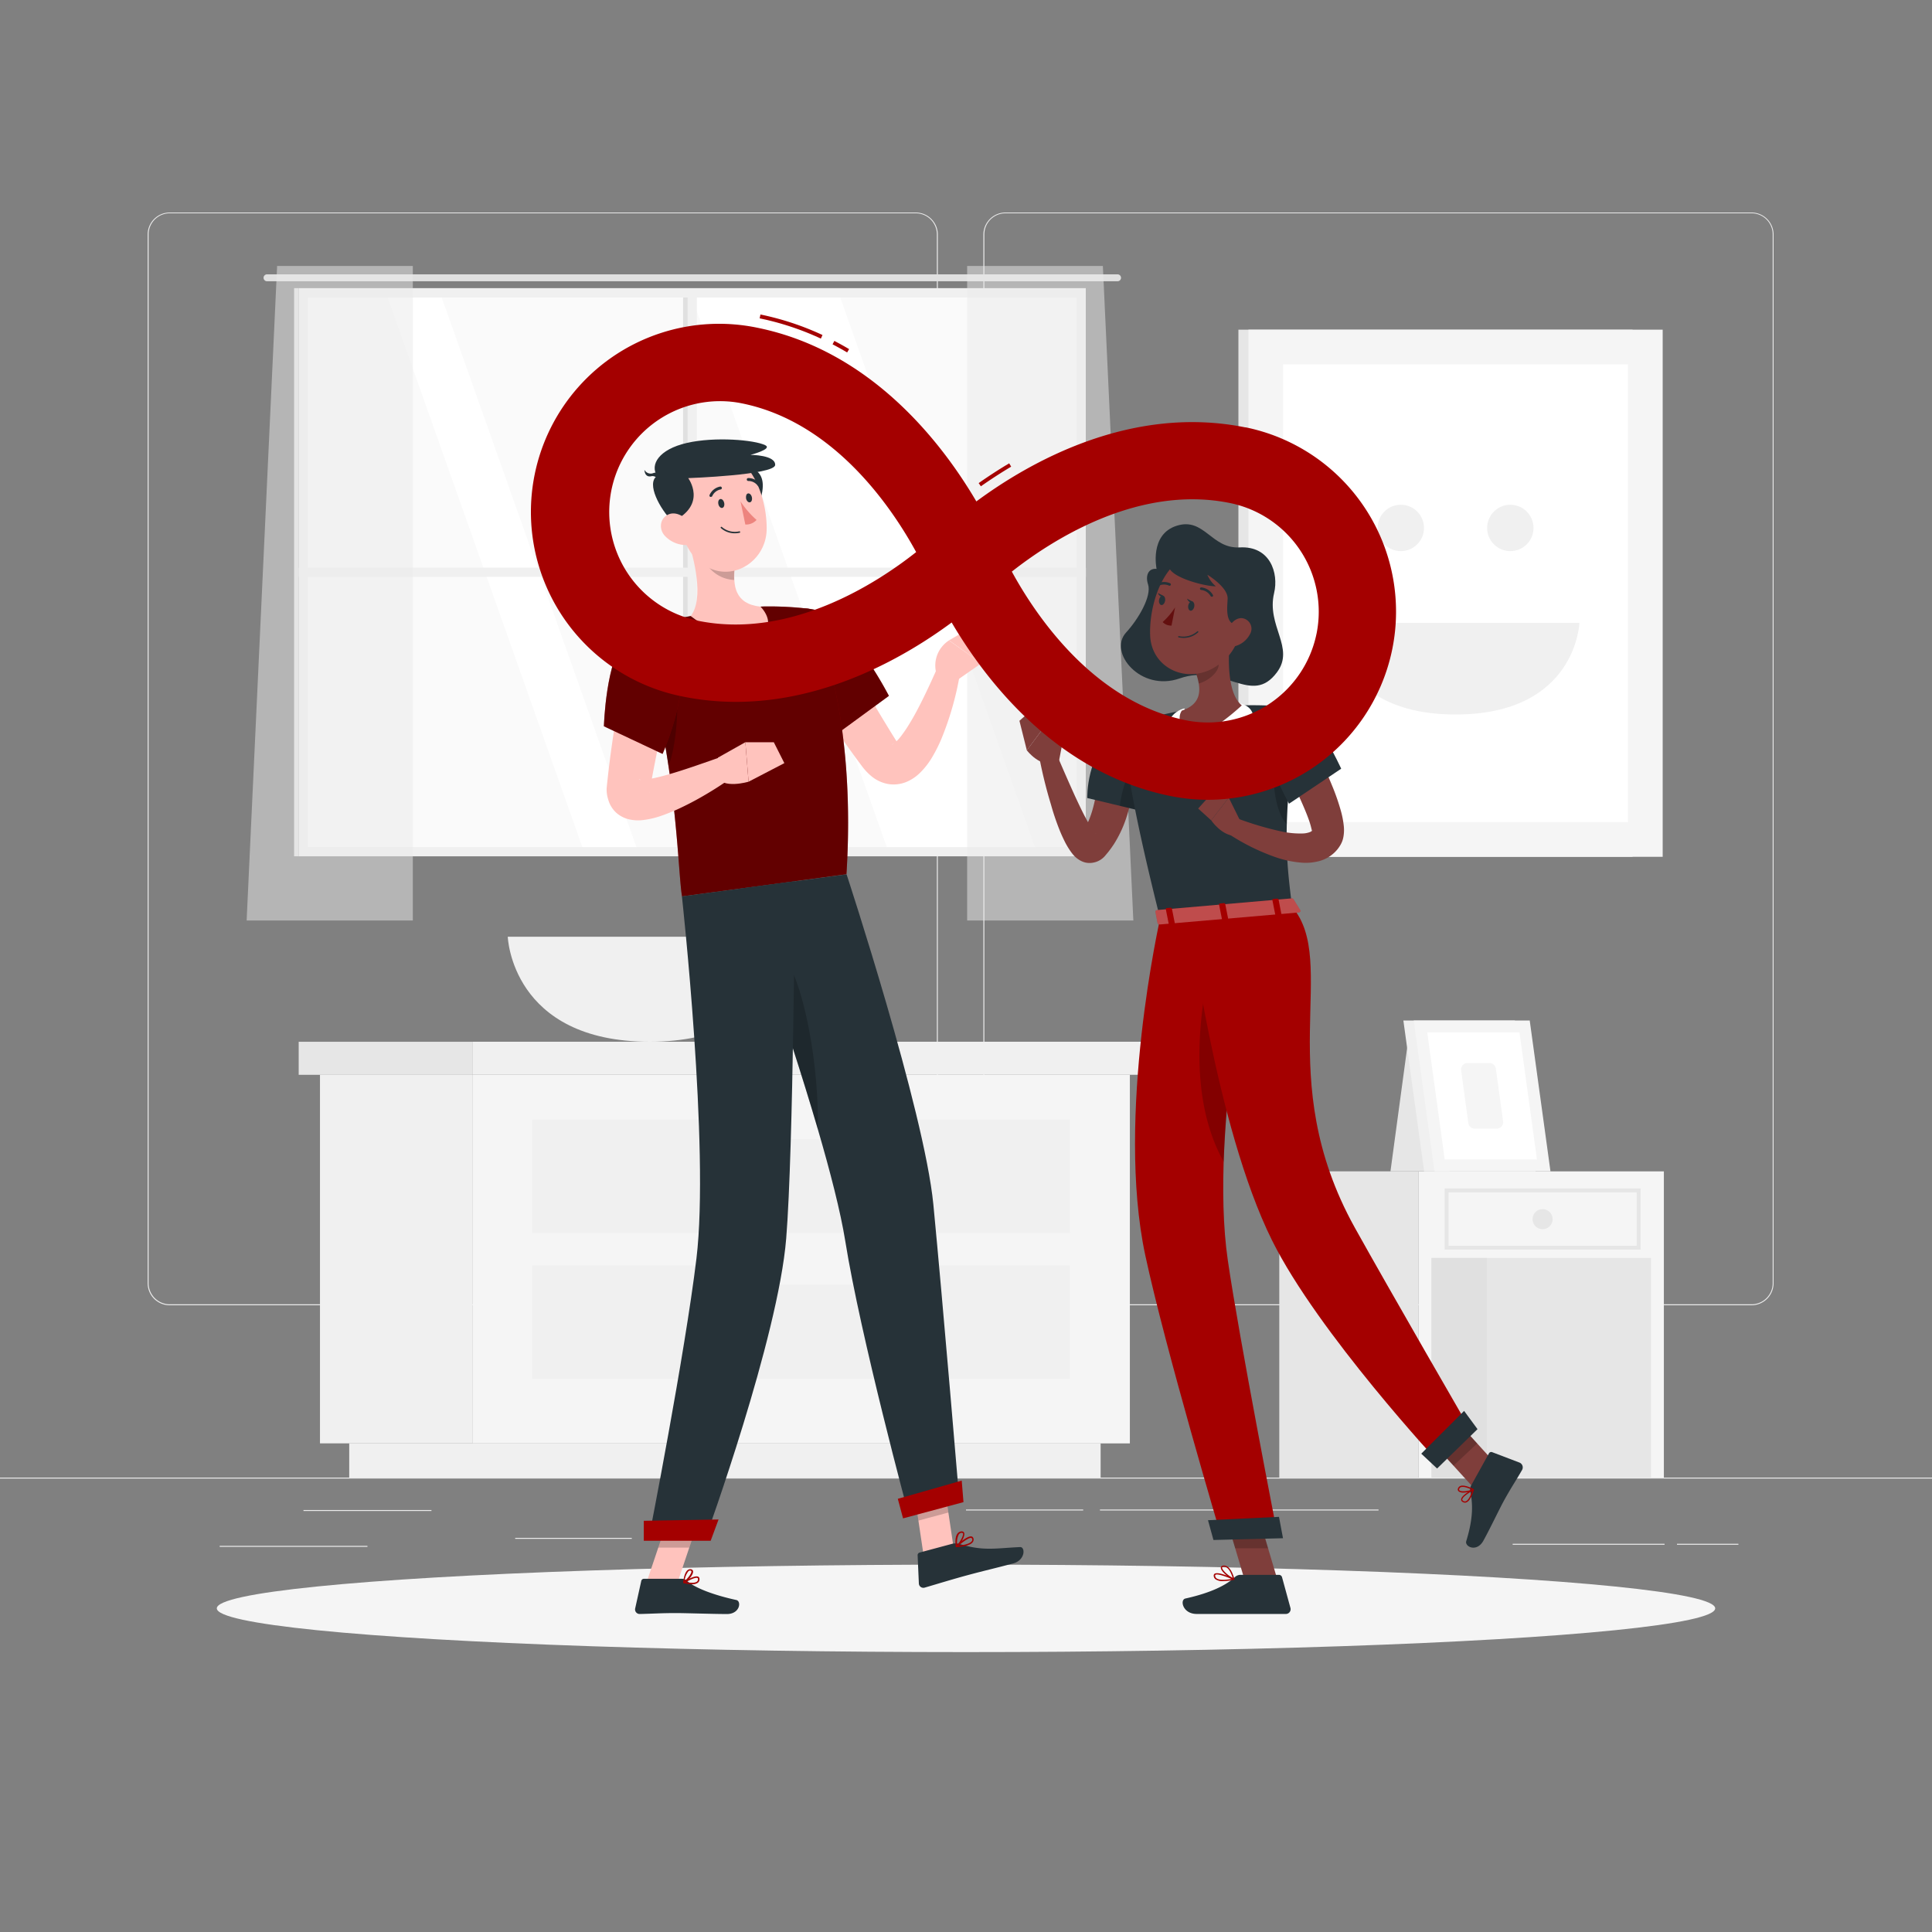 <svg xmlns="http://www.w3.org/2000/svg" viewBox="0 0 500 500"><rect x="0" y="0" width="500" height="500" fill="#808080" stroke="none"/><g id="freepik--background-complete--inject-43"><rect y="382.4" width="500" height="0.25" style="fill:#ebebeb"></rect><rect x="78.54" y="390.79" width="33.12" height="0.25" style="fill:#ebebeb"></rect><rect x="133.33" y="398" width="30.17" height="0.25" style="fill:#ebebeb"></rect><rect x="56.85" y="400.07" width="38.25" height="0.25" style="fill:#ebebeb"></rect><rect x="434" y="399.53" width="15.9" height="0.25" style="fill:#ebebeb"></rect><rect x="391.47" y="399.53" width="39.32" height="0.25" style="fill:#ebebeb"></rect><rect x="250" y="390.66" width="30.33" height="0.25" style="fill:#ebebeb"></rect><rect x="284.67" y="390.66" width="72.09" height="0.25" style="fill:#ebebeb"></rect><path d="M237,337.8H43.92a5.71,5.71,0,0,1-5.71-5.71V60.66A5.71,5.71,0,0,1,43.92,55H237a5.71,5.71,0,0,1,5.71,5.71V332.09A5.71,5.71,0,0,1,237,337.8ZM43.92,55.2a5.47,5.47,0,0,0-5.46,5.46V332.09a5.47,5.47,0,0,0,5.46,5.46H237a5.47,5.47,0,0,0,5.46-5.46V60.66A5.47,5.47,0,0,0,237,55.2Z" style="fill:#ebebeb"></path><path d="M453.31,337.8H260.21a5.72,5.72,0,0,1-5.71-5.71V60.66A5.72,5.72,0,0,1,260.21,55h193.1A5.71,5.71,0,0,1,459,60.66V332.09A5.71,5.71,0,0,1,453.31,337.8ZM260.21,55.2a5.47,5.47,0,0,0-5.46,5.46V332.09a5.47,5.47,0,0,0,5.46,5.46h193.1a5.47,5.47,0,0,0,5.46-5.46V60.66a5.47,5.47,0,0,0-5.46-5.46Z" style="fill:#ebebeb"></path><path d="M204.91,242.42S204,269.6,168.16,269.6s-36.75-27.18-36.75-27.18Z" style="fill:#f0f0f0"></path><rect x="82.81" y="278.15" width="39.43" height="95.39" style="fill:#f0f0f0"></rect><rect x="90.38" y="373.54" width="194.46" height="8.86" style="fill:#f0f0f0"></rect><rect x="122.24" y="278.15" width="170.17" height="95.39" transform="translate(414.65 651.7) rotate(180)" style="fill:#f5f5f5"></rect><rect x="137.74" y="289.76" width="139.17" height="29.35" transform="translate(414.65 608.87) rotate(180)" style="fill:#f0f0f0"></rect><rect x="137.74" y="327.47" width="139.17" height="29.35" transform="translate(414.65 684.29) rotate(180)" style="fill:#f0f0f0"></rect><rect x="187.86" y="288.5" width="38.94" height="6.29" rx="3.14" style="fill:#f5f5f5"></rect><path d="M223.65,332.49H191a3.15,3.15,0,0,1-3.14-3.14h0a3.15,3.15,0,0,1,3.14-3.14h32.65a3.15,3.15,0,0,1,3.15,3.14h0A3.15,3.15,0,0,1,223.65,332.49Z" style="fill:#f5f5f5"></path><rect x="122.24" y="269.6" width="175.43" height="8.55" style="fill:#f0f0f0"></rect><rect x="77.3" y="269.6" width="44.94" height="8.55" transform="translate(199.54 547.76) rotate(180)" style="fill:#e6e6e6"></rect><rect x="320.5" y="85.32" width="102.01" height="136.42" style="fill:#e6e6e6"></rect><rect x="323.1" y="85.32" width="107.2" height="136.42" style="fill:#f5f5f5"></rect><rect x="332.08" y="94.3" width="89.24" height="118.46" style="fill:#fff"></rect><path d="M408.75,161.21s-.81,23.7-32.05,23.7-32.05-23.7-32.05-23.7Z" style="fill:#f0f0f0"></path><circle cx="362.53" cy="136.63" r="6" style="fill:#f0f0f0"></circle><circle cx="390.87" cy="136.63" r="6" style="fill:#f0f0f0"></circle><rect x="331.08" y="303.14" width="36.07" height="79.25" style="fill:#e6e6e6"></rect><rect x="367.15" y="303.14" width="63.45" height="79.25" transform="translate(797.76 685.54) rotate(180)" style="fill:#f5f5f5"></rect><rect x="360.91" y="316.03" width="75.93" height="56.8" transform="translate(743.31 -54.45) rotate(90)" style="fill:#e6e6e6"></rect><rect x="339.68" y="337.26" width="75.93" height="14.34" transform="translate(722.08 -33.22) rotate(90)" style="fill:#e0e0e0"></rect><rect x="389.18" y="285.64" width="20.09" height="59.71" transform="translate(714.72 -83.73) rotate(90)" style="fill:#f5f5f5"></rect><path d="M424.58,323.4h-50.7V307.58h50.7Zm-49.7-1h48.7V308.58h-48.7Z" style="fill:#e6e6e6"></path><path d="M401.81,315.52a2.59,2.59,0,1,1-2.58-2.59A2.58,2.58,0,0,1,401.81,315.52Z" style="fill:#e6e6e6"></path><polygon points="375.07 303.14 359.85 303.14 364.36 269.78 375.07 269.78 375.07 303.14" style="fill:#e6e6e6"></polygon><polygon points="397.41 303.14 368.56 303.14 363.19 264.1 392.04 264.1 397.41 303.14" style="fill:#f0f0f0"></polygon><polygon points="401.26 303.14 371.24 303.14 365.87 264.1 395.89 264.1 401.26 303.14" style="fill:#f5f5f5"></polygon><polygon points="373.89 300.07 369.37 267.17 393.24 267.17 397.76 300.07 373.89 300.07" style="fill:#fff"></polygon><path d="M380,290.66,378.14,277a1.66,1.66,0,0,1,1.64-1.88h5.69a1.66,1.66,0,0,1,1.65,1.43L389,290.21a1.66,1.66,0,0,1-1.64,1.88h-5.69A1.67,1.67,0,0,1,380,290.66Z" style="fill:#f5f5f5"></path><rect x="78.69" y="75.96" width="200.95" height="144.26" style="fill:#fafafa"></rect><polygon points="268.2 220.22 217.09 75.96 178.73 75.96 229.85 220.22 268.2 220.22" style="fill:#fff"></polygon><polygon points="165.06 220.22 113.95 75.96 99.96 75.96 151.07 220.22 165.06 220.22" style="fill:#fff"></polygon><path d="M69.11,71H289.22a.9.9,0,0,1,.9.89h0a.9.9,0,0,1-.9.9H69.11a.9.9,0,0,1-.9-.9h0A.89.89,0,0,1,69.11,71Z" style="fill:#e0e0e0"></path><rect x="177.97" y="75.65" width="2.38" height="144.88" style="fill:#f0f0f0"></rect><rect x="176.78" y="75.65" width="1.19" height="144.88" style="fill:#e0e0e0"></rect><rect x="177.97" y="46.23" width="2.38" height="203.73" transform="translate(31.07 327.26) rotate(-90)" style="fill:#f0f0f0"></rect><path d="M77.3,219.23h0V74.57H281V219.23h0v2.38H77.3Zm201.35,0V77h-199V219.23Z" style="fill:#f0f0f0"></path><rect x="76.11" y="74.57" width="1.19" height="147.04" style="fill:#e0e0e0"></rect><polygon points="106.84 68.82 106.84 238.23 63.83 238.23 71.72 68.82 106.84 68.82" style="fill:#ebebeb;opacity:0.5"></polygon><polygon points="250.3 68.82 250.3 238.23 293.31 238.23 285.42 68.82 250.3 68.82" style="fill:#ebebeb;opacity:0.5"></polygon></g><g id="freepik--Shadow--inject-43"><ellipse id="freepik--path--inject-43" cx="250" cy="416.24" rx="193.89" ry="11.32" style="fill:#f5f5f5"></ellipse></g><g id="freepik--character-1--inject-43"><polygon points="239.02 402.49 246.77 400.41 244.02 381.9 236.26 383.98 239.02 402.49" style="fill:#ffc3bd"></polygon><polygon points="167.33 409.52 175.36 409.52 181.61 390.93 173.59 390.93 167.33 409.52" style="fill:#ffc3bd"></polygon><path d="M176.43,408.59h-9.79a.7.7,0,0,0-.68.55l-1.58,7.13a1.18,1.18,0,0,0,1.17,1.43c3.15-.06,5.45-.24,9.41-.24,2.44,0,9.8.25,13.17.25s3.81-3.33,2.43-3.63c-6.19-1.35-10.85-3.22-12.83-5A1.93,1.93,0,0,0,176.43,408.59Z" style="fill:#263238"></path><path d="M246.48,399.52,238,401.8a.7.7,0,0,0-.52.7l.32,7.3a1.17,1.17,0,0,0,1.49,1.08c3-.87,7.4-2.23,11.24-3.26,4.49-1.21,6.41-1.6,11.67-3,3.18-.85,3.2-4.31,1.79-4.24-6.42.3-9.38,1.08-15.49-.74A3.7,3.7,0,0,0,246.48,399.52Z" style="fill:#263238"></path><path d="M214.91,163.23l8.54,14.44,4.29,7.2c1.44,2.38,2.88,4.75,4.35,7.09.2.35.38.57.42.64s-.14-.06-.6-.12a1.55,1.55,0,0,0-1,.16c-.07.07.13,0,.4-.17a12,12,0,0,0,2-2.12,33.91,33.91,0,0,0,2.08-3.09c1.36-2.21,2.6-4.62,3.8-7.08s2.36-5,3.46-7.5l5.79,1.64a78.82,78.82,0,0,1-4.89,17.1,38.81,38.81,0,0,1-2.15,4.27A19.55,19.55,0,0,1,238,200.1a11.16,11.16,0,0,1-3.14,2.14,8.7,8.7,0,0,1-5.18.63,9.38,9.38,0,0,1-4.3-2.11,14.65,14.65,0,0,1-2.36-2.55c-3.49-4.65-6.75-9.39-9.85-14.21s-6-9.69-8.86-14.74Z" style="fill:#ffc3bd"></path><path d="M200.62,164.27c-1.73,7.48,14.68,26.61,14.68,26.61l14.75-10.79a97.93,97.93,0,0,0-11.71-17.38C211.58,155.08,202.5,156.06,200.62,164.27Z" style="fill:#A40000"></path><path d="M200.62,164.27c-1.73,7.48,14.68,26.61,14.68,26.61l14.75-10.79a97.93,97.93,0,0,0-11.71-17.38C211.58,155.08,202.5,156.06,200.62,164.27Z" style="opacity:0.4"></path><polygon points="244.02 381.91 245.44 391.44 237.68 393.53 236.26 383.99 244.02 381.91" style="opacity:0.2"></polygon><polygon points="173.58 390.93 181.61 390.93 178.38 400.52 170.35 400.52 173.58 390.93" style="opacity:0.2"></polygon><path d="M164.7,163.16c10.45,29.92,10.64,62.32,11.81,68.82,6.24-.83,29.74-4,42.55-5.73,2.88-45.94-9.74-68.7-9.74-68.7s-2.78-.37-6.54-.53c-1.18-.05-2.45-.08-3.77-.08-.73,0-1.47,0-2.22.06a156.88,156.88,0,0,0-18.09,2.44c-1.13.21-2.28.45-3.39.7s-2,.49-3,.74C168,162,164.7,163.16,164.7,163.16Z" style="fill:#A40000"></path><path d="M164.7,163.16c10.45,29.92,10.64,62.32,11.81,68.82,6.24-.83,29.74-4,42.55-5.73,2.88-45.94-9.74-68.7-9.74-68.7s-2.78-.37-6.54-.53c-1.18-.05-2.45-.08-3.77-.08-.73,0-1.47,0-2.22.06a156.88,156.88,0,0,0-18.09,2.44c-1.13.21-2.28.45-3.39.7s-2,.49-3,.74C168,162,164.7,163.16,164.7,163.16Z" style="opacity:0.4"></path><path d="M174.49,176.94c1.69,4.5.37,17-1.48,21.25-.66-4.46-1.47-9.13-2.49-13.93Z" style="opacity:0.2"></path><path d="M246.75,176.68l7.2-5-8.35-5.94a7.72,7.72,0,0,0-3.27,8.55Z" style="fill:#ffc3bd"></path><polygon points="257.9 167.69 250.4 162.93 245.6 165.72 253.96 171.66 257.9 167.69" style="fill:#ffc3bd"></polygon><path d="M177.75,138.83c1.93,5.66,4.51,16.17,1,20.6,3.58,2.72,8.21,5.8,15.15,5.11s5.1-5.28,2.93-7.54c-6.69-.68-7.18-5.52-6.65-10.19Z" style="fill:#ffc3bd"></path><path d="M182.8,142.08l7.33,4.72a19.27,19.27,0,0,0-.13,3.29,8.94,8.94,0,0,1-7.25-4.28C181.91,144.2,182.19,142.36,182.8,142.08Z" style="opacity:0.2"></path><path d="M193.11,120.94l2.3,11.74C201,120.94,193.11,120.94,193.11,120.94Z" style="fill:#263238"></path><path d="M174.44,130.7c2.08,7.69,2.91,12.3,7.66,15.49,7.16,4.79,16-.75,16.3-8.91.23-7.34-3.21-18.68-11.47-20.21A10.86,10.86,0,0,0,174.44,130.7Z" style="fill:#ffc3bd"></path><path d="M174.05,135c-3.23-3.23-6.89-9.89-4-11.84-1.88-2.89.43-6.86,7.71-8.53s17.49-.79,20.29.59c2,1-3.83,2.5-3.83,2.5s6.5,0,6.39,2.61-22.5,3.41-22.5,3.41S183.2,130.56,174.05,135Z" style="fill:#263238"></path><path d="M171.45,123.42c.76-.64-.57-1.51-2.33-1a1.83,1.83,0,0,1-2.34-.83s0,2.08,1.83,1.65C169.72,123,170.33,124.37,171.45,123.42Z" style="fill:#263238"></path><path d="M172.13,138.74a7.56,7.56,0,0,0,5.3,2.32c2.65,0,3.3-2.5,2-4.65-1.18-1.94-4-4.29-6.37-3.3S170.45,137,172.13,138.74Z" style="fill:#ffc3bd"></path><path d="M248.31,388.59l-13.13,3.52s-12.49-46.25-16.43-70.95c-1.21-7.52-3.88-17.92-7.12-29-4.09-14-9.06-29.08-13.09-40.89-4.25-12.44-7.45-21.23-7.45-21.23l28-3.77s20.06,61,22.46,85.42C244,337,248.31,388.59,248.31,388.59Z" style="fill:#263238"></path><path d="M211.63,292.14c-4.09-14-9.06-29.08-13.09-40.89l2.51-6.47C208.55,252.61,212.08,278.13,211.63,292.14Z" style="opacity:0.2"></path><path d="M205.72,228.05s-.36,69-2.25,92.45c-2.07,25.67-20.73,77.12-20.73,77.12H168s9.23-47,12.24-71.93c3.43-28.4-3.76-93.71-3.76-93.71Z" style="fill:#263238"></path><polygon points="183.92 398.75 166.61 398.75 166.61 393.58 185.96 393.24 183.92 398.75" style="fill:#A40000"></polygon><polygon points="249.35 388.75 233.71 392.95 232.35 387.89 248.89 383.18 249.35 388.75" style="fill:#A40000"></polygon><path d="M185.91,130.45c.13.64.58,1.08,1,1s.65-.66.51-1.3-.57-1.08-1-1S185.78,129.82,185.91,130.45Z" style="fill:#263238"></path><path d="M193.08,129c.13.63.57,1.08,1,1s.64-.67.51-1.3-.57-1.08-1-1S193,128.34,193.08,129Z" style="fill:#263238"></path><path d="M191.65,129.76a23.32,23.32,0,0,0,4.15,4.8,3.72,3.72,0,0,1-2.91,1.19Z" style="fill:#ed847e"></path><path d="M190.56,138a5.34,5.34,0,0,1-4-1.34.19.19,0,1,1,.27-.27,5.15,5.15,0,0,0,4.5,1.12.2.2,0,0,1,.23.15.19.19,0,0,1-.15.22A6.53,6.53,0,0,1,190.56,138Z" style="fill:#263238"></path><path d="M184,128.59a.39.39,0,0,1-.18,0,.37.37,0,0,1-.18-.5,3.76,3.76,0,0,1,2.71-2.16.38.38,0,1,1,.1.75h0a3,3,0,0,0-2.13,1.73A.38.38,0,0,1,184,128.59Z" style="fill:#263238"></path><path d="M196.45,125.88a.43.43,0,0,1-.33-.15,3,3,0,0,0-2.44-1.25.39.39,0,0,1-.41-.35.37.37,0,0,1,.35-.41,3.78,3.78,0,0,1,3.11,1.55.39.39,0,0,1-.07.53A.46.46,0,0,1,196.45,125.88Z" style="fill:#263238"></path><path d="M179.09,410a9.19,9.19,0,0,1-2.11-.29.19.19,0,0,1-.14-.15.18.18,0,0,1,.09-.19c.29-.19,2.88-1.78,3.77-1.32a.6.6,0,0,1,.32.54,1.12,1.12,0,0,1-.39,1A2.38,2.38,0,0,1,179.09,410Zm-1.55-.56c1.36.28,2.41.23,2.85-.14a.78.78,0,0,0,.25-.69c0-.15-.06-.2-.12-.22C180.06,408.14,178.59,408.83,177.54,409.43Z" style="fill:#A40000"></path><path d="M177,409.71a.17.17,0,0,1-.1,0,.19.19,0,0,1-.09-.18c0-.1.2-2.41,1.13-3.17a1.07,1.07,0,0,1,.81-.25h0a.63.63,0,0,1,.61.5c.17.9-1.44,2.65-2.27,3.1Zm1.62-3.26a.7.7,0,0,0-.44.17,4.62,4.62,0,0,0-1,2.52c.83-.63,1.85-2,1.75-2.49,0,0,0-.16-.27-.19h-.09Z" style="fill:#A40000"></path><path d="M247.53,400.39a.18.18,0,0,1-.16-.11.18.18,0,0,1,0-.22c.31-.28,3-2.69,4.08-2.42a.61.61,0,0,1,.44.41h0a1.06,1.06,0,0,1-.11,1c-.65,1-2.95,1.27-4.27,1.36Zm3.79-2.39c-.63-.05-2.15,1.05-3.22,2,1.78-.17,3-.59,3.4-1.14a.7.7,0,0,0,.07-.65.25.25,0,0,0-.17-.16Z" style="fill:#A40000"></path><path d="M247.53,400.39h-.06a.23.23,0,0,1-.12-.15c0-.09-.36-2.23.41-3.31a1.42,1.42,0,0,1,.93-.59h0c.52-.08.73.14.82.33.38.84-1,3-1.85,3.69A.2.2,0,0,1,247.53,400.39ZM249,396.7a.72.72,0,0,0-.2,0h0a1,1,0,0,0-.68.43,4.48,4.48,0,0,0-.39,2.67c.8-.83,1.71-2.49,1.48-3C249.15,396.79,249.11,396.71,249,396.7Zm-.23-.18h0Z" style="fill:#A40000"></path><path d="M174.52,171.83c-1,5.09-2,10.24-3,15.34s-2.07,10.22-3,15.3l-.36,1.9-.09.47c0,.14-.07.41,0,.25a3.71,3.71,0,0,0-.15-.94,3.9,3.9,0,0,0-1.09-1.72,3,3,0,0,0-1.19-.67c-.47-.07-.23.05.05.06a12.52,12.52,0,0,0,2.83-.3c1.11-.2,2.28-.49,3.46-.81,4.75-1.3,9.68-3.1,14.54-4.78l2.84,5.31c-2.23,1.62-4.48,3.06-6.83,4.44a78.07,78.07,0,0,1-7.33,3.83c-1.3.57-2.62,1.12-4.05,1.61a22.12,22.12,0,0,1-4.91,1.13,10.41,10.41,0,0,1-3.85-.31,7.59,7.59,0,0,1-2.91-1.61,7.24,7.24,0,0,1-2.07-3.4A8.45,8.45,0,0,1,157,204l.12-1.23.22-2c.6-5.32,1.36-10.58,2.22-15.82s1.86-10.41,3-15.63Z" style="fill:#ffc3bd"></path><path d="M162,165.13c-5.24,5.6-5.71,22.83-5.71,22.83l15.18,7.15s4.91-10.94,5.07-20.86C176.72,163,167.28,159.48,162,165.13Z" style="fill:#A40000"></path><path d="M162,165.13c-5.24,5.6-5.71,22.83-5.71,22.83l15.18,7.15s4.91-10.94,5.07-20.86C176.72,163,167.28,159.48,162,165.13Z" style="opacity:0.4"></path><path d="M185.8,196.08l7.1-4,.83,10.22s-6.8,2.05-8.29-1.43Z" style="fill:#ffc3bd"></path><polygon points="200.26 192.09 202.99 197.5 193.73 202.31 192.9 192.09 200.26 192.09" style="fill:#ffc3bd"></polygon></g><g id="freepik--character-2--inject-43"><path d="M293.37,198.54c0,.75.05,1.25,0,1.85s0,1.15-.07,1.71c-.07,1.14-.19,2.26-.35,3.38a37.4,37.4,0,0,1-1.63,6.66,30.34,30.34,0,0,1-3.07,6.37c-.34.5-.67,1-1.05,1.48-.18.24-.36.49-.56.72l-.67.8a5.23,5.23,0,0,1-3,1.73,5.06,5.06,0,0,1-2,0,5.38,5.38,0,0,1-1.38-.53,6.56,6.56,0,0,1-1.49-1.12,9.42,9.42,0,0,1-.84-1,19.51,19.51,0,0,1-1.93-3.27c-.49-1-.92-2-1.31-3-.77-2-1.45-4-2-6a117.93,117.93,0,0,1-3-12.07l4.33-1.29c1.58,3.69,3.2,7.41,4.83,11,.84,1.8,1.67,3.59,2.56,5.29.45.84.9,1.68,1.36,2.44a10.88,10.88,0,0,0,1.34,1.86c.09.09.17.17.18.16s0,0-.27-.21a2.71,2.71,0,0,0-.67-.25,3.15,3.15,0,0,0-1.24,0,3.28,3.28,0,0,0-1.73.93c-.1.13,0,0,0,0l.08-.13.17-.25c.12-.17.22-.35.33-.52.22-.34.41-.71.61-1.08a24.62,24.62,0,0,0,1.87-4.74,35.48,35.48,0,0,0,1.06-5.22c.12-.89.22-1.78.28-2.68,0-.45.05-.89.06-1.33s0-.93,0-1.19Z" style="fill:#7f3e3b"></path><path d="M289.17,188.63c-8.11,6.2-7.79,17.9-7.79,17.9l14.5,3.47s4.45-11.76,2.65-16.07C296.65,189.44,293.73,185.13,289.17,188.63Z" style="fill:#263238"></path><path d="M294,197.2c-1.69,1.63-3.7,6.77-4.18,11.35l6.05,1.45s2.79-7.39,3.05-12.6C298.07,196.09,296.2,195.29,294,197.2Z" style="opacity:0.2"></path><path d="M274.82,193,270.34,188l-4.6,6.17s3.43,4.66,8.18,3.54Z" style="fill:#7f3e3b"></path><polygon points="266.64 184.06 263.83 186.54 265.74 194.18 270.34 188.01 266.64 184.06" style="fill:#7f3e3b"></polygon><polygon points="330.73 409.3 322.46 410.09 316.7 390.68 324.97 389.88 330.73 409.3" style="fill:#7f3e3b"></polygon><polygon points="388.69 380.6 382.56 386.35 369.34 371.82 375.47 366.06 388.69 380.6" style="fill:#7f3e3b"></polygon><path d="M380.74,384.43l4.6-8.3a.67.67,0,0,1,.83-.31l7.09,2.7a1.35,1.35,0,0,1,.65,1.91c-1.65,2.87-2.59,4.16-4.62,7.81-1.24,2.25-3.67,7.39-5.39,10.49s-4.87,1.56-4.44.12c2-6.48,1.6-10.08,1.05-12.94A2.16,2.16,0,0,1,380.74,384.43Z" style="fill:#263238"></path><path d="M321,407.57h10a.84.84,0,0,1,.79.61l2.17,7.93a1.23,1.23,0,0,1-1.22,1.58c-3.53,0-5.2,0-9.6,0H309.71c-3.66,0-4.42-3.7-2.91-4,6.79-1.5,10.71-3.57,12.8-5.55A2.1,2.1,0,0,1,321,407.57Z" style="fill:#263238"></path><polygon points="316.7 390.69 319.67 400.69 328.18 400.69 324.98 389.89 316.7 390.69" style="opacity:0.2"></polygon><polygon points="375.47 366.07 369.34 371.82 376.16 379.31 382.29 373.56 375.47 366.07" style="opacity:0.2"></polygon><path d="M291.61,187.42S288,189,300.24,237.7l34.17-2.95c-1.78-13.86-2.54-22.43,1.64-51.54a101.11,101.11,0,0,0-14.67-.66,108.71,108.71,0,0,0-15.51,1.35A144.07,144.07,0,0,0,291.61,187.42Z" style="fill:#263238"></path><path d="M330.41,196.09c-1.47,3.12-.92,13.56,2.61,17.21.11-4.21.45-9.05,1.1-15A4.86,4.86,0,0,0,330.41,196.09Z" style="opacity:0.2"></path><path d="M309.5,194.16c-.06.72-.37,1.28-.69,1.25s-.53-.64-.47-1.36.38-1.28.7-1.25S309.57,193.43,309.5,194.16Z" style="fill:#fff"></path><path d="M320.77,182l-11.26,8.09a27.54,27.54,0,0,1,5.76,9.62C322.66,193.6,328.43,183.75,320.77,182Z" style="fill:#fff"></path><path d="M306.51,183.33c-5.88,1.5-6.5,10.35-2.45,15,1.58-5.71,4.72-7.9,4.72-7.9Z" style="fill:#fff"></path><path d="M299.32,147.22c-2.25-.21-2.91,1.91-2.21,4,1,3.05-2.49,9-5.7,12.5-4.67,5.15,3.79,15.39,13.87,11.86,11.66-4.07,18.6,7.28,25.19-1.58,4.74-6.38-2.77-12-.73-20.54,1.22-5.12-1-12.23-8.91-11.79-7.34.4-9.16-7.86-16.29-5.61S299.32,147.22,299.32,147.22Z" style="fill:#263238"></path><path d="M318.33,165.22c-.55,5.07-.73,14.3,3.05,17.33a57.68,57.68,0,0,1-12.21,8.67c-5.93-4.1-3.3-7.32-3.3-7.32,5.45-1.82,4.95-5.93,3.64-9.73Z" style="fill:#7f3e3b"></path><path d="M314.73,168.87l-5.22,5.3a15.1,15.1,0,0,1,.72,2.71c2.1-.49,5.14-2.67,5.17-4.92A8.79,8.79,0,0,0,314.73,168.87Z" style="opacity:0.2"></path><path d="M322.8,157.29c-2.12,8.11-2.84,11.58-7.82,15-7.48,5.11-17,.74-17.32-7.84-.31-7.72,3.2-19.68,11.88-21.37A11.44,11.44,0,0,1,322.8,157.29Z" style="fill:#7f3e3b"></path><path d="M303.78,144.58c-5.35,3.64,7.26,7.16,10.88,7.16a7.91,7.91,0,0,1-2.2-3s5.36,3.22,5.25,6.19c-.08,2.29-.85,7.27,3.15,6.73s5.73-10.84,3-14S312.37,138.74,303.78,144.58Z" style="fill:#263238"></path><path d="M323.47,164.16a6.12,6.12,0,0,1-3.61,3c-2.05.62-3.12-1.21-2.59-3.17.49-1.77,2.14-4.22,4.22-4A2.75,2.75,0,0,1,323.47,164.16Z" style="fill:#7f3e3b"></path><path d="M300.24,237.7s-11.56,51.13-3.84,87.18c5.17,24.14,19.69,72.91,19.69,72.91l14.57-.37s-10-51.18-12.91-71.31c-5-34.43,7.51-90.57,7.51-90.57Z" style="fill:#A40000"></path><path d="M313.57,248l7.29,11.5a350,350,0,0,0-4.17,41.16C306.44,282.33,311.29,257.74,313.57,248Z" style="opacity:0.2"></path><polygon points="314.04 398.55 332.04 398.09 331 392.56 312.63 393.43 314.04 398.55" style="fill:#263238"></polygon><path d="M307.71,237.16s6.78,54.22,21.48,83.82c11.87,23.92,43.55,57.95,43.55,57.95l8.1-8.34s-21.39-37-30.22-52.88c-21.63-38.94-3.95-68.66-16.21-83Z" style="fill:#A40000"></path><polygon points="371.92 380.05 382.38 369.86 378.91 365.14 367.82 376.21 371.92 380.05" style="fill:#263238"></polygon><path d="M334.74,232.7l1.81,2.92c.14.23-.12.49-.52.53l-35.82,3.1c-.31,0-.58-.11-.62-.3l-.57-3c0-.21.21-.41.55-.44l34.6-3A.61.61,0,0,1,334.74,232.7Z" style="fill:#A40000"></path><path d="M334.74,232.7l1.81,2.92c.14.23-.12.49-.52.53l-35.82,3.1c-.31,0-.58-.11-.62-.3l-.57-3c0-.21.21-.41.55-.44l34.6-3A.61.61,0,0,1,334.74,232.7Z" style="fill:#fff;opacity:0.3"></path><path d="M330.43,237l.93-.08c.18,0,.32-.13.29-.24l-.77-3.94c0-.11-.2-.19-.38-.18l-.93.08c-.18,0-.31.13-.29.24l.78,3.94C330.08,236.9,330.25,237,330.43,237Z" style="fill:#A40000"></path><path d="M302.84,239.35l.93-.08c.18,0,.31-.12.29-.24l-.78-3.93c0-.12-.19-.2-.37-.18L302,235c-.19,0-.32.12-.3.24l.78,3.93C302.49,239.29,302.66,239.37,302.84,239.35Z" style="fill:#A40000"></path><path d="M316.64,238.16l.92-.08c.19,0,.32-.12.3-.24l-.78-3.93c0-.12-.19-.2-.38-.18l-.92.08c-.19,0-.32.12-.3.23l.78,3.94C316.28,238.09,316.45,238.18,316.64,238.16Z" style="fill:#A40000"></path><path d="M309.07,157c-.13.67-.59,1.14-1,1.05s-.68-.69-.55-1.36.59-1.14,1-1.06S309.2,156.34,309.07,157Z" style="fill:#263238"></path><path d="M301.52,155.52c-.13.67-.59,1.15-1,1.06s-.69-.7-.55-1.37.59-1.14,1-1.05S301.65,154.86,301.52,155.52Z" style="fill:#263238"></path><path d="M301.15,154.23l-1.51-.77S300.21,154.87,301.15,154.23Z" style="fill:#263238"></path><path d="M304.11,157.19a18.4,18.4,0,0,1-3.22,3.8,3,3,0,0,0,2.3.91Z" style="fill:#630f0f"></path><path d="M306.28,165.09a5.5,5.5,0,0,0,3.8-1.45.16.16,0,0,0,0-.24.16.16,0,0,0-.23,0,5.49,5.49,0,0,1-4.76,1.23.16.16,0,0,0-.19.13.16.16,0,0,0,.13.19A6.25,6.25,0,0,0,306.28,165.09Z" style="fill:#263238"></path><path d="M313.61,154.42a.34.34,0,0,0,.17,0,.33.33,0,0,0,.11-.46,3.86,3.86,0,0,0-3-1.94.32.32,0,0,0-.34.32.33.33,0,0,0,.32.34,3.21,3.21,0,0,1,2.46,1.63A.35.35,0,0,0,313.61,154.42Z" style="fill:#263238"></path><path d="M299.42,151.74a.29.29,0,0,0,.16,0,3.24,3.24,0,0,1,2.95-.19.34.34,0,0,0,.45-.14.34.34,0,0,0-.14-.45,3.88,3.88,0,0,0-3.58.2.33.33,0,0,0-.13.45A.32.32,0,0,0,299.42,151.74Z" style="fill:#263238"></path><path d="M339,191.38a108.19,108.19,0,0,1,5.77,12,57.18,57.18,0,0,1,2.27,6.55,23.28,23.28,0,0,1,.74,3.91,10.1,10.1,0,0,1-.12,2.82l-.11.48c-.05.18-.11.36-.17.54a5.92,5.92,0,0,1-.26.59c-.09.19-.12.23-.19.36a9.3,9.3,0,0,1-.83,1.21,9.09,9.09,0,0,1-4.66,3,13.65,13.65,0,0,1-4.41.43,27.25,27.25,0,0,1-7.2-1.53,55.35,55.35,0,0,1-12.08-6.07l2.12-4a82.49,82.49,0,0,0,11.76,3.51,22.55,22.55,0,0,0,5.48.52,5.54,5.54,0,0,0,1.95-.38c.46-.21.55-.38.61-.5a1.09,1.09,0,0,0,.05-.14s0-.06,0,0a1.15,1.15,0,0,0-.1.23.88.88,0,0,0-.05.15.16.16,0,0,0,0,.09c0,.15,0-.09-.1-.39a19.09,19.09,0,0,0-.67-2.37c-.61-1.77-1.42-3.64-2.25-5.5-1.71-3.71-3.62-7.51-5.5-11.16Z" style="fill:#7f3e3b"></path><path d="M321.34,213.19,318,206.43l-4.55,5.87s2.79,4.1,6.29,4Z" style="fill:#7f3e3b"></path><polygon points="314.4 204.48 310.08 209.25 313.45 212.3 318 206.43 314.4 204.48" style="fill:#7f3e3b"></polygon><path d="M336.05,183.21c4.19.74,11.05,15.73,11.05,15.73L333.6,208s-6.45-11.65-6-17.11C328,186.26,330.72,182.27,336.05,183.21Z" style="fill:#263238"></path><path d="M379.12,388.88a1.26,1.26,0,0,0,.33-.05c1-.34,1.66-2.19,2-3.27a.16.16,0,0,0-.06-.17.17.17,0,0,0-.18,0c-.3.16-3,1.59-3.07,2.65a.67.67,0,0,0,.29.59A1.22,1.22,0,0,0,379.12,388.88Zm1.85-3c-.46,1.48-1.06,2.46-1.63,2.65a.75.75,0,0,1-.75-.17.34.34,0,0,1-.16-.3C378.49,387.4,380.06,386.38,381,385.86Z" style="fill:#A40000"></path><path d="M378.71,386.28a6.1,6.1,0,0,0,2.63-.62.15.15,0,0,0,.07-.15.16.16,0,0,0-.08-.14c-.09-.05-2.21-1.21-3.35-.81a1.05,1.05,0,0,0-.63.59.66.66,0,0,0,.16.82A1.87,1.87,0,0,0,378.71,386.28Zm2.17-.76c-.9.38-2.66.62-3.16.2-.08-.07-.16-.18-.06-.44a.66.66,0,0,1,.43-.4C378.87,384.6,380.28,385.22,380.88,385.52Z" style="fill:#A40000"></path><path d="M316.58,409.19a13.47,13.47,0,0,0,2.73-.34.18.18,0,0,0,.13-.15.17.17,0,0,0-.1-.17c-.41-.19-4-1.87-5-1.25a.55.55,0,0,0-.23.52,1.2,1.2,0,0,0,.49.93A3.27,3.27,0,0,0,316.58,409.19Zm2.16-.57c-1.08.21-3.08.47-3.9-.15a.88.88,0,0,1-.36-.69c0-.14,0-.19.09-.22C315.08,407.21,317.23,408,318.74,408.62Z" style="fill:#A40000"></path><path d="M319.27,408.85a.15.15,0,0,0,.11,0,.17.17,0,0,0,.06-.16c0-.15-.86-3.74-2.84-3.51-.49.06-.62.3-.65.5-.12.91,2.17,2.75,3.26,3.2Zm-2.49-3.39c1.26,0,2,2.09,2.24,2.92-1.18-.62-2.82-2.11-2.74-2.7,0,0,0-.17.36-.21Z" style="fill:#A40000"></path><path d="M308.7,155.72l-1.51-.78S307.77,156.36,308.7,155.72Z" style="fill:#263238"></path></g><g id="freepik--infinity-symbol--inject-43"><path d="M253.85,125.85l-.57-.82c2.59-1.82,5.24-3.54,7.9-5.12l.51.86C259.06,122.34,256.42,124.05,253.85,125.85ZM219.24,91.21c-1.25-.74-2.51-1.44-3.77-2.1l.46-.88c1.27.66,2.56,1.37,3.82,2.12Zm-6.8-3.58a72,72,0,0,0-15.84-5.24l.2-1a72.73,72.73,0,0,1,16.06,5.31Z" style="fill:#A40000"></path><path d="M322.35,110.62c-29.57-6-55.84,8.92-69.67,19.15-8.71-14.83-27-38.89-56.57-44.93h0a48.69,48.69,0,1,0-19.48,95.41,69.19,69.19,0,0,0,13.84,1.39c23.78,0,44.2-11.94,55.82-20.54C255,175.93,273.3,200,302.86,206a48.69,48.69,0,1,0,19.49-95.41Zm-141.73,50a28.69,28.69,0,0,1,5.74-56.8,28.18,28.18,0,0,1,5.74.59h0c24,4.89,38.93,27.33,45,38.47C227.14,150.77,204.59,165.55,180.62,160.65Zm160.09,3.41a28.72,28.72,0,0,1-33.85,22.37c-24-4.89-38.93-27.33-45-38.47,10-7.87,32.52-22.64,56.48-17.74A28.71,28.71,0,0,1,340.71,164.06Z" style="fill:#A40000"></path></g></svg>